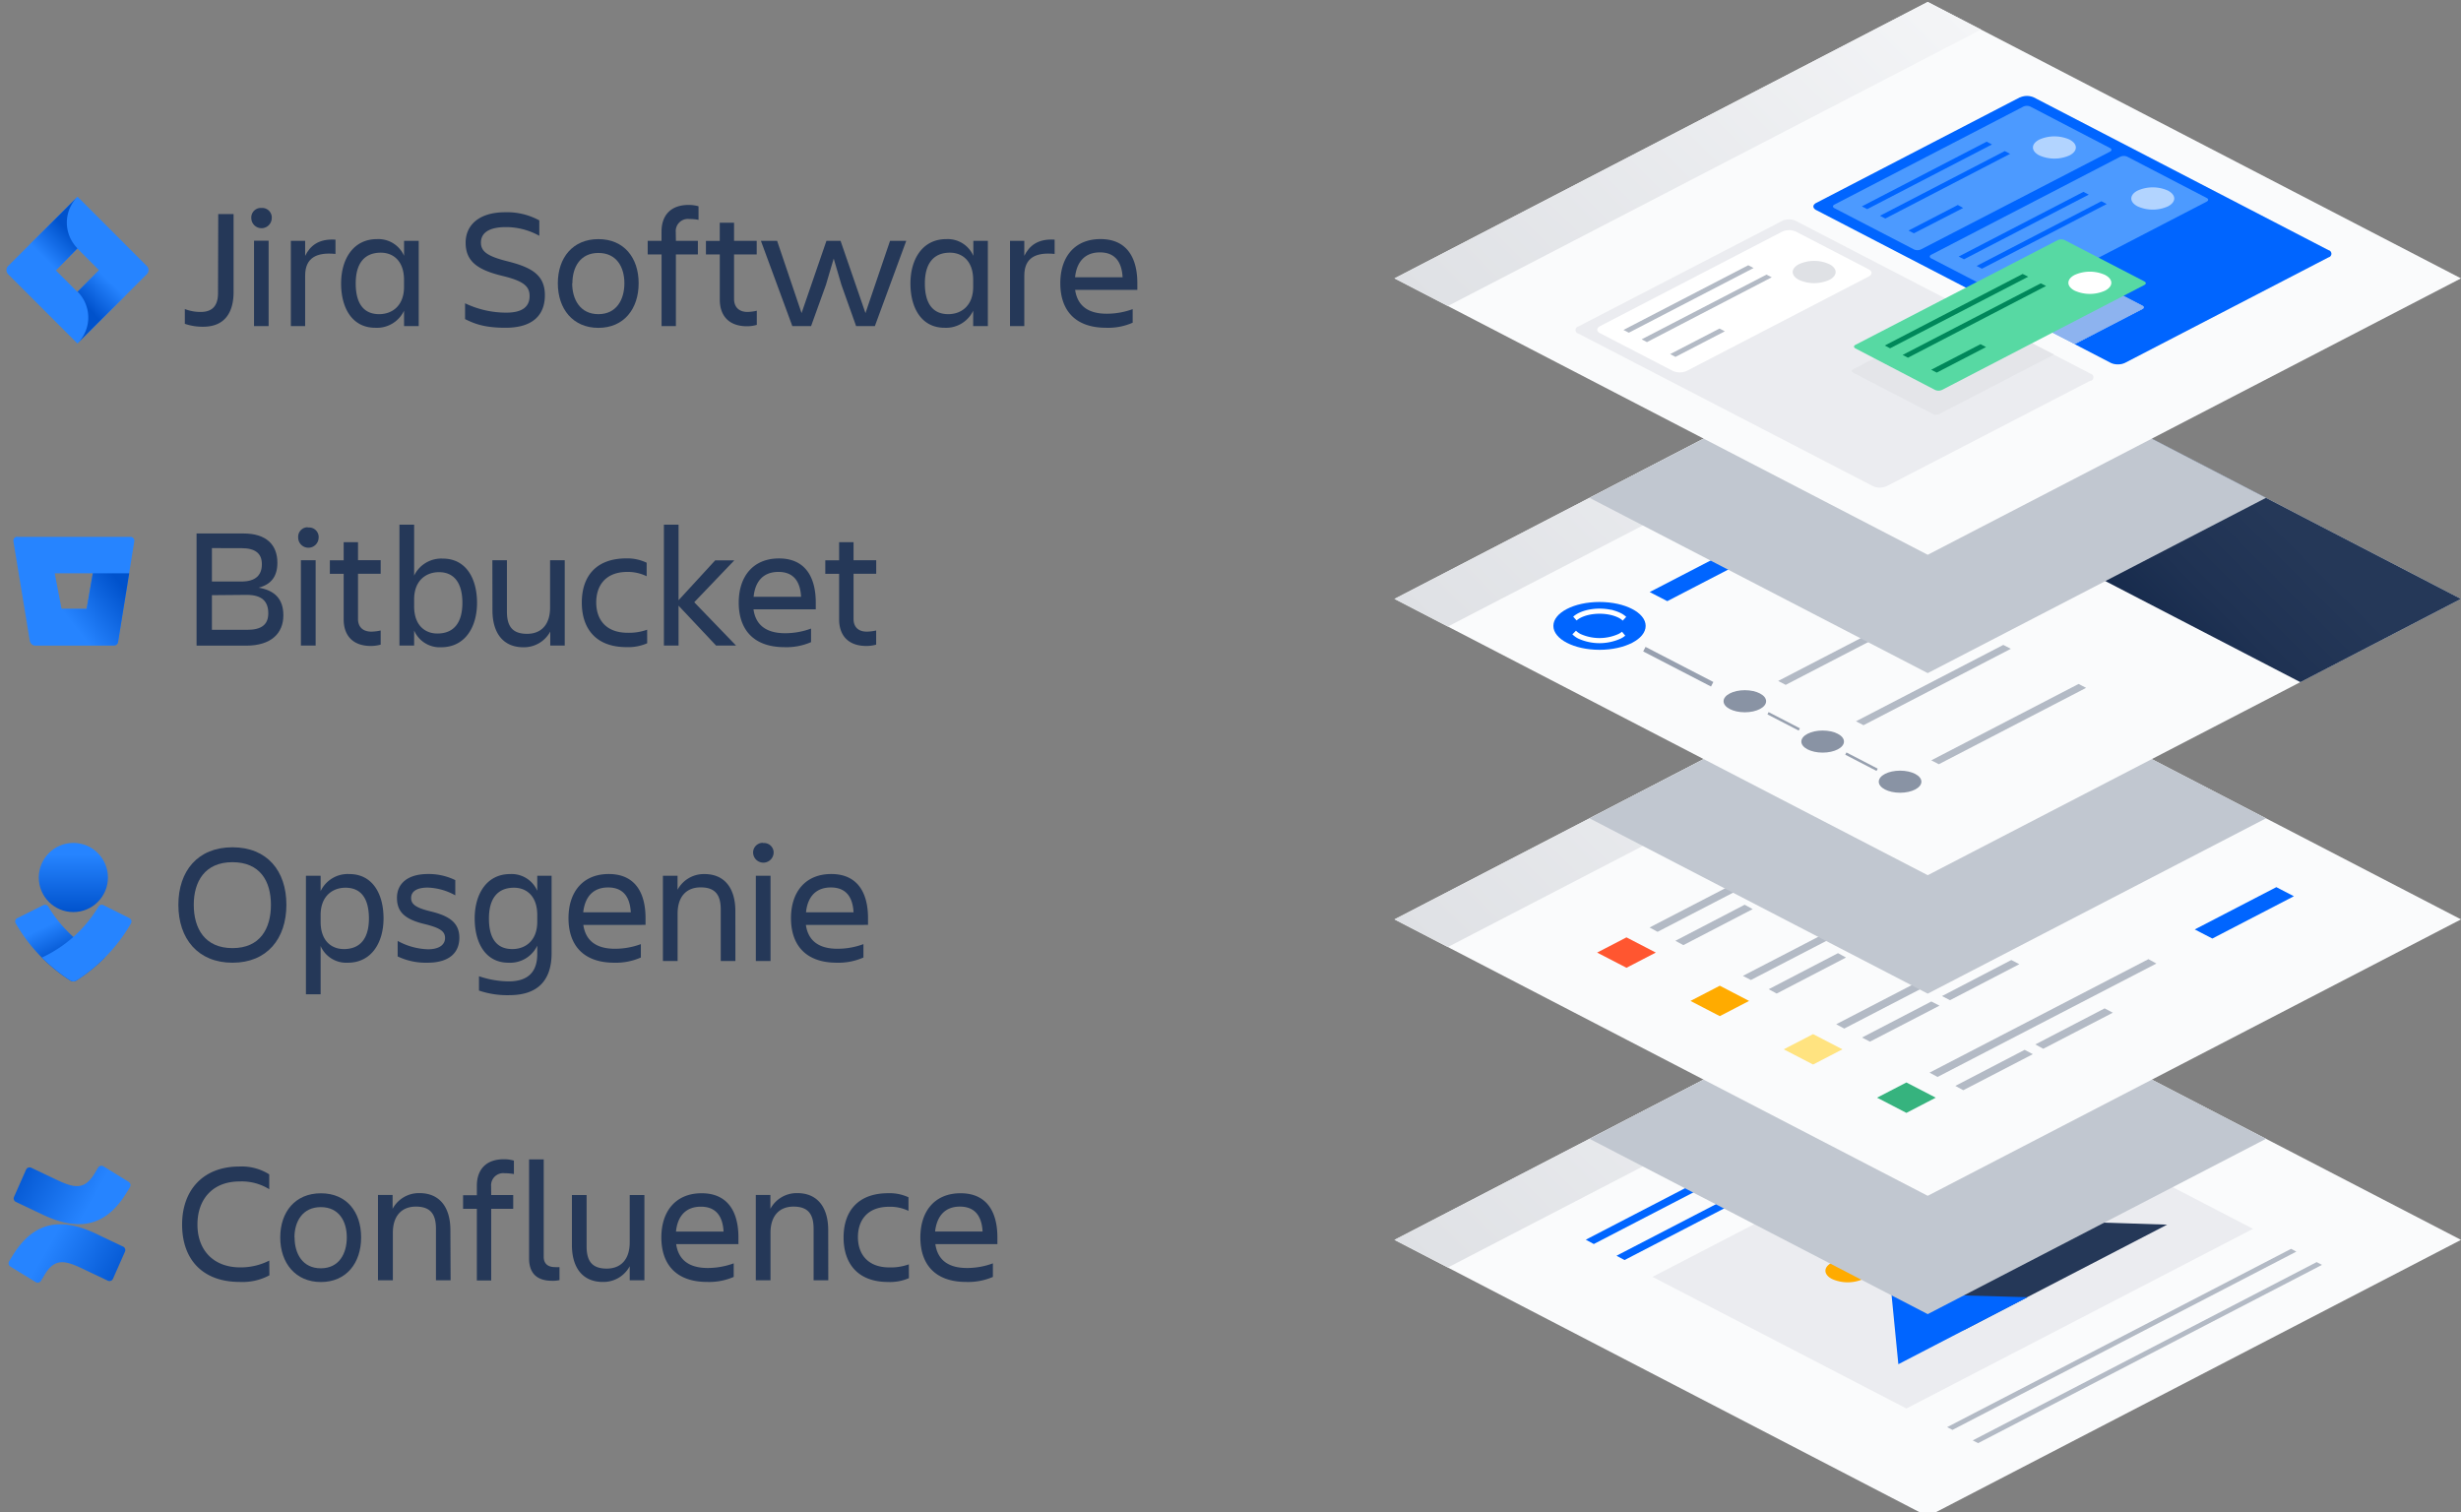 <svg xmlns="http://www.w3.org/2000/svg" xmlns:xlink="http://www.w3.org/1999/xlink" viewBox="0 0 568 349"><rect x="0" y="0" width="568" height="349" fill="#808080" stroke="none"/><defs><style>.cls-1{isolation:isolate;}.cls-2{fill:#fafbfc;}.cls-3{fill:url(#linear-gradient);}.cls-4{fill:#b3bac5;}.cls-5{fill:#0065ff;}.cls-6{fill:#ebecf0;}.cls-7{fill:#253858;}.cls-8{fill:#ffab00;}.cls-9{fill:#c1c7d0;}.cls-28,.cls-9{mix-blend-mode:multiply;}.cls-10{fill:url(#linear-gradient-2);}.cls-11{fill:#36b37e;}.cls-12{fill:#4c9aff;}.cls-13{fill:#ffe380;}.cls-14{fill:#ff5630;}.cls-15{fill:url(#linear-gradient-3);}.cls-16{fill:url(#linear-gradient-4);}.cls-17,.cls-18,.cls-19,.cls-21,.cls-23,.cls-24,.cls-36{fill:none;}.cls-17{stroke:#57d9a3;}.cls-17,.cls-18,.cls-19,.cls-21,.cls-23,.cls-24{stroke-miterlimit:10;}.cls-17,.cls-18,.cls-19,.cls-21,.cls-24{stroke-width:1.18px;}.cls-18{stroke:#ff7452;}.cls-19{stroke:#a5adba;}.cls-20{fill:#42526e;}.cls-21,.cls-23{stroke:#97a0af;}.cls-22{fill:#8993a4;}.cls-23{stroke-width:0.59px;}.cls-24{stroke:#fff;}.cls-25{fill:url(#linear-gradient-5);}.cls-26,.cls-28{opacity:0.63;}.cls-27{fill:#dfe1e5;}.cls-29{fill:#fff;}.cls-30{fill:#57d9a3;}.cls-31{fill:#00875a;}.cls-32{fill:#b2d4ff;}.cls-33{fill:#2684ff;}.cls-34{fill:url(#linear-gradient-6);}.cls-35{fill:url(#linear-gradient-7);}.cls-37{fill:url(#linear-gradient-8);}.cls-38{fill:url(#linear-gradient-9);}.cls-39{fill:url(#linear-gradient-10);}.cls-40{fill:url(#linear-gradient-11);}.cls-41{fill:url(#linear-gradient-12);}</style><linearGradient id="linear-gradient" x1="341.34" y1="305.66" x2="437.74" y2="209.26" gradientUnits="userSpaceOnUse"><stop offset="0" stop-color="#dfe1e5"/><stop offset="1" stop-color="#f4f5f7"/></linearGradient><linearGradient id="linear-gradient-2" x1="341.34" y1="231.69" x2="437.74" y2="135.29" xlink:href="#linear-gradient"/><linearGradient id="linear-gradient-3" x1="341.34" y1="157.72" x2="437.74" y2="61.32" xlink:href="#linear-gradient"/><linearGradient id="linear-gradient-4" x1="-257.08" y1="-1400.38" x2="-179.7" y2="-1400.38" gradientTransform="matrix(0.71, -0.71, -0.71, -0.71, -341.5, -1025.4)" gradientUnits="userSpaceOnUse"><stop offset="0" stop-color="#091e42"/><stop offset="0.07" stop-color="#0d2245"/><stop offset="0.49" stop-color="#1f3253"/><stop offset="0.79" stop-color="#253858"/></linearGradient><linearGradient id="linear-gradient-5" x1="341.34" y1="83.75" x2="437.74" y2="-12.66" xlink:href="#linear-gradient"/><linearGradient id="linear-gradient-6" x1="16.99" y1="-1943.25" x2="9.99" y2="-1950.25" gradientTransform="matrix(1, 0, 0, -1, 0, -1891)" gradientUnits="userSpaceOnUse"><stop offset="0.18" stop-color="#0052cc"/><stop offset="1" stop-color="#2684ff"/></linearGradient><linearGradient id="linear-gradient-7" x1="18.84" y1="-1963.35" x2="25.82" y2="-1956.37" xlink:href="#linear-gradient-6"/><linearGradient id="linear-gradient-8" x1="31.77" y1="-2025.62" x2="17.89" y2="-2036.45" xlink:href="#linear-gradient-6"/><linearGradient id="linear-gradient-9" x1="16.93" y1="-6062.94" x2="16.93" y2="-6046.56" gradientTransform="translate(0 6260.14)" gradientUnits="userSpaceOnUse"><stop offset="0" stop-color="#2684ff"/><stop offset="0.82" stop-color="#0052cc"/></linearGradient><linearGradient id="linear-gradient-10" x1="12.01" y1="-6047.01" x2="17.5" y2="-6035.52" gradientTransform="translate(0 6260.14)" gradientUnits="userSpaceOnUse"><stop offset="0" stop-color="#2684ff"/><stop offset="0.62" stop-color="#0052cc"/></linearGradient><linearGradient id="linear-gradient-11" x1="28.74" y1="-2188.76" x2="11.15" y2="-2178.65" gradientTransform="matrix(1, 0, 0, -1, 0, -1891)" gradientUnits="userSpaceOnUse"><stop offset="0" stop-color="#0052cc"/><stop offset="0.92" stop-color="#2380fb"/><stop offset="1" stop-color="#2684ff"/></linearGradient><linearGradient id="linear-gradient-12" x1="13337.9" y1="-10660.57" x2="13320.31" y2="-10650.47" gradientTransform="matrix(-1, 0, 0, 1, 13341.32, 10927.92)" xlink:href="#linear-gradient-11"/></defs><g class="cls-1"><g id="Layer_1" data-name="Layer 1"><path class="cls-2" d="M444.92,222.37l-123.07,63.8L444.92,350,568,286.17Z"/><path class="cls-3" d="M444.92,222.37l-123.07,63.8,12.31,6.38,123.07-63.8Z"/><path class="cls-4" d="M534.69,291.3l-79.38,41.15,1.23.64,79.38-41.15Z"/><path class="cls-4" d="M528.78,288.24,449.4,329.39l1.23.64L530,288.88Z"/><path class="cls-5" d="M436.72,249.45,366,286.13l1.85,1,70.77-36.69Z"/><path class="cls-5" d="M423.86,263.52l-50.77,26.31,1.85,1,50.77-26.32Z"/><path class="cls-6" d="M461.4,253.24l-80,41.47L440,325.09l80-41.47Z"/><path class="cls-7" d="M450.08,281.06l50.09,1.6-47,24.37Z"/><path class="cls-5" d="M436.54,298.54l31.44.86-29.84,15.47Z"/><path class="cls-8" d="M430.08,295.19c2-1,2-2.72,0-3.76a8.86,8.86,0,0,0-7.27,0c-2,1-2,2.72,0,3.76A8.86,8.86,0,0,0,430.08,295.19Z"/><path class="cls-9" d="M444.92,222.37l-78.06,40.47,78.06,40.47L523,262.84Z"/><path class="cls-2" d="M444.92,148.4,321.85,212.2,444.92,276,568,212.2Z"/><path class="cls-10" d="M444.92,148.4,321.85,212.2l12.31,6.38,123.07-63.8Z"/><path class="cls-4" d="M495.86,221.38l-50.52,26.19,1.84,1,50.52-26.18Z"/><path class="cls-4" d="M467.29,242.31l-16,8.32,1.84,1,16.05-8.32Z"/><path class="cls-4" d="M485.75,232.74l-16,8.32,1.84,1,16.05-8.32Z"/><polygon class="cls-5" points="506.55 214.52 525.38 204.76 529.43 206.86 510.61 216.62 506.55 214.52"/><polygon class="cls-11" points="446.77 253.35 440 256.86 433.23 253.35 440 249.84 446.77 253.35"/><path class="cls-4" d="M474.32,210.21,423.8,236.4l1.85,1,50.52-26.19Z"/><path class="cls-4" d="M445.75,231.15l-16,8.32,1.84.95,16.05-8.31Z"/><path class="cls-4" d="M464.21,221.58l-16,8.32,1.85.95,16-8.31Z"/><polygon class="cls-12" points="485.01 203.35 503.84 193.59 507.9 195.7 489.07 205.46 485.01 203.35"/><polygon class="cls-13" points="425.23 242.19 418.46 245.7 411.69 242.19 418.46 238.68 425.23 242.19"/><path class="cls-4" d="M452.78,199.05l-50.52,26.19,1.85.95L454.63,200Z"/><path class="cls-4" d="M424.21,220l-16,8.32,1.85,1,16-8.32Z"/><path class="cls-4" d="M442.67,210.41l-16,8.32,1.85,1,16-8.32Z"/><polygon class="cls-14" points="463.47 192.19 482.3 182.43 486.36 184.53 467.53 194.29 463.47 192.19"/><polygon class="cls-8" points="403.69 231.02 396.93 234.53 390.16 231.02 396.93 227.51 403.69 231.02"/><path class="cls-4" d="M431.24,187.88l-50.52,26.19,1.85,1,50.52-26.19Z"/><path class="cls-4" d="M402.67,208.82l-16,8.32,1.85,1,16-8.31Z"/><path class="cls-4" d="M421.14,199.25l-16.05,8.32,1.85,1,16-8.31Z"/><polygon class="cls-14" points="441.94 181.03 460.76 171.26 464.82 173.37 445.99 183.13 441.94 181.03"/><polygon class="cls-14" points="382.16 219.86 375.39 223.37 368.62 219.86 375.39 216.35 382.16 219.86"/><path class="cls-9" d="M444.92,148.4l-78.06,40.47,78.06,40.47L523,188.87Z"/><path class="cls-2" d="M444.92,74.43l-123.07,63.8L444.92,202,568,138.23Z"/><path class="cls-15" d="M444.92,74.43l-123.07,63.8,12.31,6.38,123.07-63.8Z"/><g id="Layer_2" data-name="Layer 2"><g id="Layer_1-2" data-name="Layer 1-2"><g id="Layer_2-2" data-name="Layer 2-2"><g id="Software"><polygon class="cls-16" points="420.58 100.25 457.65 81.03 568 138.23 530.93 157.45 420.58 100.25"/><line class="cls-17" x1="451.28" y1="111.35" x2="464.6" y2="104.45"/><line class="cls-18" x1="456.5" y1="114.06" x2="469.82" y2="107.15"/><line class="cls-19" x1="471.56" y1="111.66" x2="484.3" y2="105.05"/><line class="cls-18" x1="476.77" y1="114.36" x2="489.51" y2="107.75"/><line class="cls-18" x1="480.24" y1="117.96" x2="498.78" y2="108.35"/><line class="cls-19" x1="491.83" y1="117.36" x2="503.99" y2="111.05"/><line class="cls-17" x1="477.35" y1="124.87" x2="488.93" y2="118.86"/><line class="cls-17" x1="482.56" y1="127.57" x2="509.21" y2="113.76"/><line class="cls-19" x1="497.62" y1="125.17" x2="514.42" y2="116.46"/><line class="cls-19" x1="446.65" y1="108.95" x2="457.08" y2="103.55"/></g></g><polygon class="cls-20" points="420.58 100.25 457.65 81.03 464.61 84.63 427.53 103.85 420.58 100.25"/><ellipse class="cls-5" cx="369.17" cy="144.46" rx="10.65" ry="5.52"/><line class="cls-21" x1="379.52" y1="149.83" x2="395.17" y2="157.93"/><ellipse class="cls-22" cx="402.71" cy="161.85" rx="4.91" ry="2.55"/><line class="cls-23" x1="408.06" y1="164.62" x2="415.28" y2="168.36"/><ellipse class="cls-22" cx="420.67" cy="171.16" rx="4.92" ry="2.55"/><ellipse class="cls-22" cx="438.54" cy="180.42" rx="4.92" ry="2.55"/><line class="cls-23" x1="426.02" y1="173.93" x2="433.24" y2="177.67"/><polygon class="cls-5" points="380.75 136.65 424.2 114.13 428.25 116.23 384.81 138.75 380.75 136.65"/><polygon class="cls-4" points="410.4 157.17 444.4 139.54 446.14 140.44 412.14 158.07 410.4 157.17"/><polygon class="cls-4" points="428.36 166.48 462.36 148.85 464.1 149.75 430.1 167.38 428.36 166.48"/><polygon class="cls-4" points="445.74 175.49 479.74 157.86 481.48 158.76 447.48 176.39 445.74 175.49"/><path class="cls-24" d="M374.73,146.26a4.66,4.66,0,0,1-.93.6,11.27,11.27,0,0,1-9.27,0,4.83,4.83,0,0,1-1.21-.87"/><path class="cls-24" d="M363.49,142.77c1.81-1.63,5.82-2.19,9-1.25a9.26,9.26,0,0,1,1.35.53,4.87,4.87,0,0,1,1.09.76"/></g></g><path class="cls-9" d="M444.92,74.43,366.86,114.9l78.06,40.46L523,114.9Z"/><path class="cls-2" d="M444.92.45,321.85,64.25l123.07,63.8L568,64.25Z"/><path class="cls-25" d="M444.92.45,321.85,64.25l12.31,6.38L457.23,6.83Z"/><path class="cls-6" d="M482.46,87.86l-47,24.34a3.93,3.93,0,0,1-3.2,0L364.3,77a.85.85,0,0,1,0-1.66l47-24.34a2.45,2.45,0,0,1,.72-.27,4.24,4.24,0,0,1,.88-.09,4.07,4.07,0,0,1,.87.09,2.52,2.52,0,0,1,.73.27l68,35.25a.85.85,0,0,1,0,1.66Zm54.95-30.15-68-35.25a3.93,3.93,0,0,0-3.2,0L419.26,46.8a1.61,1.61,0,0,0-.53.38.75.75,0,0,0-.2.46.69.69,0,0,0,.17.46,1.36,1.36,0,0,0,.5.39l68,35.25a3.86,3.86,0,0,0,1.65.33,3.79,3.79,0,0,0,1.62-.36l46.95-24.34a.85.85,0,0,0,0-1.66Z"/><path class="cls-5" d="M466.21,22.46,419.26,46.8a1.61,1.61,0,0,0-.53.38.75.75,0,0,0-.2.46.71.71,0,0,0,.17.46,1.36,1.36,0,0,0,.5.39l39.69,20.58L474.52,61A1.77,1.77,0,0,1,476,61l18.47,9.57c.19.1.3.23.3.38a.47.47,0,0,1-.3.38l-15.63,8.1,8.36,4.34a3.86,3.86,0,0,0,1.65.33,3.79,3.79,0,0,0,1.62-.36l46.95-24.34a.85.85,0,0,0,0-1.66l-68-35.25a3.93,3.93,0,0,0-3.2,0Z"/><g class="cls-26"><path class="cls-27" d="M454.15,71.52l-26.4,13.69a1.14,1.14,0,0,0-.27.17.43.43,0,0,0-.1.22.31.31,0,0,0,.07.22.69.69,0,0,0,.24.19l18.46,9.57a1.52,1.52,0,0,0,.36.12,1.93,1.93,0,0,0,.42,0,2.65,2.65,0,0,0,.42-.06,1.16,1.16,0,0,0,.34-.14l26.4-13.68Z"/></g><path class="cls-5" d="M494.46,70.54,476,61a1.77,1.77,0,0,0-1.47,0l-15.63,8.1L478.83,79.4l15.63-8.1a.47.47,0,0,0,.3-.38C494.76,70.77,494.65,70.64,494.46,70.54Z"/><g class="cls-28"><path class="cls-27" d="M494.46,70.54,476,61a1.77,1.77,0,0,0-1.47,0l-15.63,8.1L478.83,79.4l15.63-8.1a.47.47,0,0,0,.3-.38C494.76,70.77,494.65,70.64,494.46,70.54Z"/></g><path class="cls-12" d="M467,24.6,423.38,47.22c-.44.23-.44.6,0,.83l18.37,9.52a1.94,1.94,0,0,0,1.6,0L487,35c.44-.23.44-.6,0-.83L468.61,24.6A1.94,1.94,0,0,0,467,24.6Z"/><path class="cls-12" d="M489.35,36.18,445.72,58.8c-.44.23-.44.6,0,.83l18.37,9.52a1.94,1.94,0,0,0,1.6,0l43.63-22.62c.44-.23.44-.6,0-.83L491,36.18A1.94,1.94,0,0,0,489.35,36.18Z"/><path class="cls-29" d="M411.32,53.47l-42,21.79c-.89.45-.89,1.2,0,1.66l16.77,8.69a3.88,3.88,0,0,0,3.2,0l42-21.79c.88-.46.88-1.2,0-1.66l-16.77-8.69A3.88,3.88,0,0,0,411.32,53.47Z"/><path class="cls-27" d="M422.21,64.6c1.94-1,1.94-2.63,0-3.63a8.49,8.49,0,0,0-7,0c-1.94,1-1.94,2.63,0,3.63A8.49,8.49,0,0,0,422.21,64.6Z"/><path class="cls-4" d="M403.5,61.22,374.7,76.15l1.24.64,28.79-14.93Z"/><path class="cls-4" d="M407.69,63.39l-28.8,14.93,1.23.64L408.92,64Z"/><path class="cls-4" d="M396.86,75.83l-11.39,5.9,1.23.64,11.39-5.9Z"/><path class="cls-5" d="M458.52,32.7l-28.8,14.93,1.23.64,28.8-14.93Z"/><path class="cls-5" d="M462.7,34.87,433.9,49.8l1.23.64,28.8-14.93Z"/><path class="cls-5" d="M451.87,47.31l-11.38,5.9,1.23.64L453.1,48Z"/><path class="cls-5" d="M480.86,44.28l-28.8,14.93,1.23.64,28.8-14.93Z"/><path class="cls-5" d="M485,46.45l-28.8,14.93,1.23.64,28.8-14.93Z"/><path class="cls-30" d="M475,55.38,428.24,79.59c-.44.23-.44.6,0,.83L446.61,90a2,2,0,0,0,1.6,0l46.71-24.22c.44-.23.44-.6,0-.83l-18.37-9.52A1.94,1.94,0,0,0,475,55.38Z"/><path class="cls-29" d="M485.84,67.09c1.94-1,1.94-2.63,0-3.64a8.57,8.57,0,0,0-7,0c-1.94,1-1.94,2.64,0,3.64A8.57,8.57,0,0,0,485.84,67.09Z"/><path class="cls-31" d="M466.83,63.23,435,79.75l1.23.64,31.88-16.52Z"/><path class="cls-31" d="M471,65.4,439.13,81.92l1.23.64L472.24,66Z"/><path class="cls-31" d="M457.1,79.44l-11.38,5.9L447,86l11.38-5.9Z"/><path class="cls-32" d="M477.66,35.86c1.93-1,1.93-2.63,0-3.64a8.59,8.59,0,0,0-7,0c-1.94,1-1.94,2.64,0,3.64A8.59,8.59,0,0,0,477.66,35.86Z"/><path class="cls-32" d="M500.36,47.63c1.94-1,1.94-2.63,0-3.64a8.57,8.57,0,0,0-7,0c-1.94,1-1.94,2.64,0,3.64A8.49,8.49,0,0,0,500.36,47.63Z"/><g id="Layer_2-2-2" data-name="Layer 2"><g id="Blue"><path class="cls-7" d="M50.37,49.41h3.54v18c0,4.76-2.09,8-7,8a12.56,12.56,0,0,1-4.25-.67V71.33a10,10,0,0,0,3.66.67c3,0,4-1.79,4-4.37Z"/><path class="cls-7" d="M60.36,48a2.21,2.21,0,0,1,2.36,2,1.61,1.61,0,0,1,0,.31,2.36,2.36,0,1,1-4.72,0h0A2.21,2.21,0,0,1,60,48Zm-1.73,7.56H62V75.27H58.63Z"/><path class="cls-7" d="M67.13,55.59h3.3v3.46c1.14-2.32,3.13-4,7-3.74v3.3c-4.33-.44-7,.87-7,5V75.27h-3.3Z"/><path class="cls-7" d="M93.25,71.72a6.92,6.92,0,0,1-6.65,3.93c-5.23,0-7.87-4.44-7.87-10.23,0-5.55,2.76-10.23,8.27-10.23a6.46,6.46,0,0,1,6.26,3.86V55.59h3.38V75.26H93.26Zm-5.74.79c3,0,5.74-1.93,5.74-6.3V64.62c0-4.37-2.47-6.3-5.36-6.3-3.82,0-5.79,2.52-5.79,7.09,0,4.74,1.91,7.1,5.41,7.1Z"/><path class="cls-7" d="M116.67,75.65c-5,0-7.32-1-9.33-2V70a22,22,0,0,0,9.52,2.16c3.9,0,5.37-1.53,5.37-3.82s-1.42-3.5-6.34-4.68c-5.81-1.41-8.42-3.42-8.42-7.67,0-4,3.07-7,9.09-7a15.43,15.43,0,0,1,7.91,1.88v3.55a15.83,15.83,0,0,0-8-2C113,52.48,111,53.66,111,56c0,2.12,1.65,3.19,6.21,4.33,5.47,1.38,8.55,3.13,8.55,7.79C125.76,72.62,123.09,75.65,116.67,75.65Z"/><path class="cls-7" d="M128.75,65.38c0-5.9,3.46-10.19,9.36-10.19s9.29,4.29,9.29,10.19S144,75.67,138.11,75.67,128.75,71.29,128.75,65.38Zm3.31,0c0,3.74,1.85,7.13,6.05,7.13s6-3.39,6-7.13-1.81-7-6-7-6,3.28-6,7Z"/><path class="cls-7" d="M156,55.59h5.07v3.13H156V75.26h-3.31V58.72h-3.2V55.59h3.19V53.44c0-3.66,2.05-6.14,6.26-6.14a8.36,8.36,0,0,1,2.28.31v3.13a10.79,10.79,0,0,0-2.12-.19,2.8,2.8,0,0,0-3.13,3Z"/><path class="cls-7" d="M172.55,72a10.91,10.91,0,0,0,2.12-.28v3.26a8,8,0,0,1-2.28.32c-4.21,0-6.26-2.48-6.26-6.14V58.73h-3.2V55.6h3.19V51.41h3.3v4.18h5.23v3.13h-5.23V69.05C169.44,70.78,170.46,72,172.55,72Z"/><path class="cls-7" d="M175.62,55.59h3.74L185,72.27l5.74-16.68H194l5.75,16.68,5.67-16.68h3.74l-7.24,19.67h-4.33l-3.39-9.52-1.78-6.06-1.79,6.06-3.43,9.52h-4.33Z"/><path class="cls-7" d="M224.61,71.72A6.93,6.93,0,0,1,218,75.65c-5.23,0-7.87-4.44-7.87-10.23,0-5.55,2.75-10.23,8.26-10.23a6.45,6.45,0,0,1,6.26,3.86V55.59H228V75.26h-3.39Zm-5.75.79c3,0,5.75-1.93,5.75-6.3V64.62c0-4.37-2.48-6.3-5.37-6.3-3.8,0-5.78,2.54-5.78,7.1,0,4.73,1.9,7.09,5.4,7.09Z"/><path class="cls-7" d="M233.11,55.59h3.3v3.46c1.14-2.32,3.13-4,7-3.74v3.3c-4.33-.44-7,.87-7,5V75.27h-3.3Z"/><path class="cls-7" d="M255.3,75.65c-7.36,0-10.58-4.24-10.58-10.28S248,55.18,254,55.18s8.5,4.21,8.5,10.19V66.9H248.14c.48,3.35,2.64,5.51,7.28,5.51a17.4,17.4,0,0,0,6-1.06v3.13A14,14,0,0,1,255.3,75.65ZM248.1,64h11c-.2-3.66-1.85-5.75-5.23-5.75-3.57,0-5.39,2.31-5.74,5.73Z"/><path class="cls-33" d="M33.87,61.38,19.3,46.8l-1.42-1.41h0l-11,11h0l-5,5a1.35,1.35,0,0,0,0,1.9l10,10,6,6,11-11,.17-.17,4.84-4.84A1.33,1.33,0,0,0,33.87,61.38Zm-16,6-5-5,5-5,5,5Z"/><path class="cls-34" d="M17.88,57.32a8.43,8.43,0,0,1,0-11.89l-11,11,6,6Z"/><path class="cls-35" d="M22.9,62.32l-5,5a8.42,8.42,0,0,1,0,11.92h0l11-11Z"/></g></g><path class="cls-7" d="M45.37,123.13H56.19c5.27,0,7.83,2.6,7.83,6.76,0,3.13-1.42,5-4.33,5.75,3.82.63,5.71,2.71,5.71,6.38,0,4.13-2.8,7-8.58,7H45.37Zm3.54,3.38v7.71h6.81c3.34,0,4.72-1.53,4.72-4s-1.5-3.7-4.72-3.7Zm0,10.86v8H57c3.38,0,4.92-1.22,4.92-3.82,0-2.75-1.46-4.25-5-4.25Z"/><path class="cls-7" d="M71.18,121.75a2.21,2.21,0,0,1,2.36,2,1.61,1.61,0,0,1,0,.31,2.36,2.36,0,1,1-4.72,0,2.21,2.21,0,0,1,2-2.36A1.71,1.71,0,0,1,71.18,121.75Zm-1.73,7.55h3.4V149h-3.4Z"/><path class="cls-7" d="M85.74,145.79a10.79,10.79,0,0,0,2.12-.27v3.26a8,8,0,0,1-2.28.31c-4.21,0-6.26-2.48-6.26-6.13V132.45H76.13v-3.13h3.19v-4.18h3.31v4.16h5.23v3.13H82.63v10.45C82.63,144.61,83.66,145.79,85.74,145.79Z"/><path class="cls-7" d="M95.58,145.52V149H92.19v-27.9h3.39v11.76a6.94,6.94,0,0,1,6.65-3.93c5.23,0,7.87,4.45,7.87,10.23,0,5.55-2.76,10.23-8.27,10.23A6.43,6.43,0,0,1,95.58,145.52Zm5.74-13.46c-3,0-5.74,1.93-5.74,6.29v1.58c0,4.37,2.48,6.29,5.36,6.29,3.82,0,5.78-2.51,5.78-7.08s-1.9-7.08-5.4-7.08Z"/><path class="cls-7" d="M113.64,129.3H117v11.88c0,3.54,1.42,5.11,4.65,5.11s5.31-2.08,5.31-6.06V129.3h3.38V149H127v-3.23a6.89,6.89,0,0,1-6.22,3.62c-4.52,0-7.12-3.13-7.12-8.53Z"/><path class="cls-7" d="M149.37,148.47a10.89,10.89,0,0,1-4.8.89c-7,0-10.29-4.24-10.29-10.28s3.27-10.2,10.29-10.2a10.34,10.34,0,0,1,4.68,1V133a9.89,9.89,0,0,0-4.44-1c-5.12,0-7.2,3.23-7.2,7.05s2.12,7,7.28,7a12.39,12.39,0,0,0,4.47-.71Z"/><path class="cls-7" d="M153.23,149v-27.9h3.38v17.44l8.46-9.21h4.41L160.23,139l9.65,10h-4.61l-8.66-9.21V149Z"/><path class="cls-7" d="M181.09,149.37c-7.36,0-10.59-4.25-10.59-10.28s3.31-10.2,9.29-10.2,8.49,4.21,8.49,10.2v1.55H173.91c.45,3.34,2.63,5.51,7.28,5.51a17.22,17.22,0,0,0,6-1.07v3.13A14.19,14.19,0,0,1,181.09,149.37Zm-7.2-11.62h11c-.19-3.67-1.84-5.75-5.23-5.75-3.58,0-5.39,2.3-5.72,5.73Z"/><path class="cls-7" d="M200.09,145.79a10.89,10.89,0,0,0,2.13-.27v3.26a8,8,0,0,1-2.29.31c-4.2,0-6.26-2.48-6.26-6.13V132.45h-3.19v-3.13h3.19v-4.18H197v4.16h5.23v3.13H197v10.45C197,144.61,198,145.79,200.09,145.79Z"/><polygon class="cls-36" points="14.19 140.54 20.02 140.54 21.43 132.32 12.63 132.32 14.19 140.54"/><path class="cls-33" d="M4,123.88a.89.89,0,0,0-.91.88.86.86,0,0,0,0,.16l3.79,23a1.21,1.21,0,0,0,1.19,1H26.34a.92.92,0,0,0,.9-.75L31,124.92a.9.9,0,0,0-.74-1H4Zm16,16.66H14.21l-1.58-8.22h8.79Z"/><path class="cls-37" d="M29.82,132.32h-8.4L20,140.54H14.21l-6.87,8.15a1.26,1.26,0,0,0,.79.29H26.34a.92.92,0,0,0,.9-.75Z"/><g id="Layer_2-3" data-name="Layer 2"><g id="Layer_1-2-2" data-name="Layer 1-2"><circle class="cls-38" cx="16.93" cy="202.53" r="7.98"/><path class="cls-39" d="M16.25,226.33A38.51,38.51,0,0,1,3.62,213.11a.89.89,0,0,1,.33-1.2H4l6-3a.9.9,0,0,1,1.17.36,29.83,29.83,0,0,0,13,11.74,38.17,38.17,0,0,1-6.58,5.31A1.27,1.27,0,0,1,16.25,226.33Z"/><path class="cls-33" d="M17.61,226.33a38.42,38.42,0,0,0,12.63-13.22.89.89,0,0,0-.36-1.2h0l-6-3a.88.88,0,0,0-1.16.36A29.88,29.88,0,0,1,9.68,221a38.58,38.58,0,0,0,6.57,5.31A1.28,1.28,0,0,0,17.61,226.33Z"/></g></g><path class="cls-7" d="M41.17,208.83c0-7.8,4.48-13.27,12.48-13.27S66.1,201,66.1,208.83,61.63,222.2,53.67,222.2,41.17,216.69,41.17,208.83Zm3.55,0c0,5.47,2.55,10,8.94,10s8.87-4.52,8.87-10S60,199,53.64,199,44.72,203.47,44.72,208.83Z"/><path class="cls-7" d="M74,218.35v11.13H70.61V202.14H74v3.54a6.93,6.93,0,0,1,6.65-3.94c5.24,0,7.87,4.45,7.87,10.23,0,5.55-2.75,10.23-8.26,10.23A6.46,6.46,0,0,1,74,218.35Zm5.75-13.46c-3,0-5.75,1.93-5.75,6.3v1.57c0,4.37,2.48,6.29,5.37,6.29,3.82,0,5.78-2.51,5.78-7.08C85.13,207.25,83.24,204.89,79.74,204.89Z"/><path class="cls-7" d="M98.63,222.2a15.14,15.14,0,0,1-6.85-1.45v-3.58a15.5,15.5,0,0,0,7,1.93c2.6,0,3.94-1.06,3.94-2.6s-1.14-2.36-4.88-3.26c-4.37-1.07-6.22-2.76-6.22-6,0-3.43,2.64-5.51,7.13-5.51a13.88,13.88,0,0,1,6.33,1.41v3.51a13.9,13.9,0,0,0-6.37-1.79c-2.48,0-3.82.86-3.82,2.4,0,1.38.94,2.24,4.56,3.11,4.37,1.06,6.57,2.68,6.57,6.1C106,219.72,103.9,222.2,98.63,222.2Z"/><path class="cls-7" d="M124,218.27a6.94,6.94,0,0,1-6.65,3.93c-5.2,0-7.79-4.44-7.79-10.23,0-5.54,2.71-10.23,8.18-10.23A6.45,6.45,0,0,1,124,205.6v-3.46h3.31V220c0,5.79-2.72,9.69-9.76,9.69a20.28,20.28,0,0,1-7-1.06v-3.31a21.81,21.81,0,0,0,6.84,1.19c4.92,0,6.61-2.64,6.61-6.3Zm-5.75.78c3,0,5.75-1.92,5.75-6.29v-1.57c0-4.37-2.48-6.3-5.37-6.3-3.81,0-5.78,2.52-5.78,7.08C112.83,216.69,114.72,219.05,118.22,219.05Z"/><path class="cls-7" d="M141.79,222.2c-7.35,0-10.58-4.25-10.58-10.28s3.3-10.19,9.29-10.19,8.49,4.2,8.49,10.19v1.55H134.63c.48,3.34,2.64,5.51,7.28,5.51a17.18,17.18,0,0,0,6-1.07V221A14.29,14.29,0,0,1,141.79,222.2Zm-7.2-11.63h11c-.2-3.66-1.85-5.74-5.23-5.74-3.58,0-5.37,2.3-5.75,5.73Z"/><path class="cls-7" d="M169.73,221.81h-3.38V209.93c0-3.55-1.42-5.12-4.65-5.12s-5.31,2.08-5.31,6.06v10.94H153V202.13h3.38v3.23a6.89,6.89,0,0,1,6.22-3.62c4.52,0,7.12,3.13,7.12,8.54Z"/><path class="cls-7" d="M176.19,194.58a2.21,2.21,0,0,1,2.36,2v.31a2.37,2.37,0,0,1-4.73,0h0a2.24,2.24,0,0,1,2.11-2.36A1.13,1.13,0,0,1,176.19,194.58Zm-1.74,7.56h3.39v19.67h-3.39Z"/><path class="cls-7" d="M193.15,222.2c-7.36,0-10.59-4.25-10.59-10.28s3.31-10.19,9.29-10.19,8.49,4.2,8.49,10.19v1.55H186c.47,3.34,2.63,5.51,7.28,5.51a17.12,17.12,0,0,0,6-1.07V221A14.27,14.27,0,0,1,193.15,222.2ZM186,210.57h11c-.19-3.66-1.85-5.74-5.23-5.74-3.58,0-5.39,2.3-5.74,5.73Z"/><path class="cls-7" d="M62.18,294.35a13.14,13.14,0,0,1-6.85,1.53c-8.5,0-13.3-5.11-13.3-13.26,0-7.87,4.8-13.38,13.22-13.38a11.87,11.87,0,0,1,6.89,1.81v3.43a12,12,0,0,0-6.89-1.79c-6.06,0-9.68,4-9.68,9.95s3.74,9.88,9.88,9.88a14.54,14.54,0,0,0,6.7-1.57Z"/><path class="cls-7" d="M64.68,285.61c0-5.9,3.46-10.19,9.39-10.19s9.28,4.29,9.28,10.19-3.42,10.29-9.28,10.29S64.68,291.52,64.68,285.61Zm3.31,0c0,3.74,1.84,7.12,6.05,7.12s6-3.38,6-7.12-1.81-7-6-7-6.08,3.3-6.08,7Z"/><path class="cls-7" d="M104,295.49h-3.38V283.61c0-3.54-1.41-5.12-4.64-5.12s-5.31,2.09-5.31,6.06v10.94H87.24V275.81h3.37V279a6.89,6.89,0,0,1,6.22-3.62c4.53,0,7.12,3.13,7.12,8.54Z"/><path class="cls-7" d="M113.37,275.82h5.08V279h-5.08v16.54h-3.31V279h-3.18v-3.13h3.18v-2.17c0-3.66,2-6.14,6.26-6.14a8.07,8.07,0,0,1,2.29.32v3.1a11.72,11.72,0,0,0-2.13-.19,2.8,2.8,0,0,0-3.13,3Z"/><path class="cls-7" d="M127.38,295.61c-3.23,0-5.27-1.53-5.27-5.16V267.59h3.38v22.47c0,1.79,1.18,2.4,2.64,2.4a8,8,0,0,0,1,0v3A7.2,7.2,0,0,1,127.38,295.61Z"/><path class="cls-7" d="M132,275.82h3.39v11.87c0,3.54,1.41,5.11,4.64,5.11s5.31-2.08,5.31-6.06V275.82h3.39v19.67h-3.39v-3.23a6.88,6.88,0,0,1-6.21,3.62c-4.53,0-7.13-3.13-7.13-8.53Z"/><path class="cls-7" d="M163.23,295.88c-7.36,0-10.59-4.25-10.59-10.28s3.31-10.19,9.29-10.19,8.5,4.2,8.5,10.19v1.55H156.06c.48,3.34,2.64,5.51,7.28,5.51a17.6,17.6,0,0,0,6-1.07v3.13A14.17,14.17,0,0,1,163.23,295.88ZM156,284.26h11c-.2-3.67-1.85-5.75-5.24-5.75-3.58,0-5.39,2.3-5.74,5.73Z"/><path class="cls-7" d="M191.17,295.49h-3.39V283.61c0-3.54-1.41-5.12-4.64-5.12s-5.31,2.09-5.31,6.06v10.94h-3.39V275.81h3.37V279a6.89,6.89,0,0,1,6.22-3.62c4.52,0,7.12,3.13,7.12,8.54Z"/><path class="cls-7" d="M209.78,295a10.89,10.89,0,0,1-4.8.89c-7,0-10.28-4.25-10.28-10.28S198,275.4,205,275.4a10.33,10.33,0,0,1,4.68.94v3.13a9.85,9.85,0,0,0-4.47-.94c-5.11,0-7.2,3.22-7.2,7s2.13,7,7.28,7a12.36,12.36,0,0,0,4.47-.71Z"/><path class="cls-7" d="M223,295.88c-7.36,0-10.58-4.25-10.58-10.28s3.3-10.19,9.28-10.19,8.5,4.2,8.5,10.19v1.55H215.88c.47,3.34,2.64,5.51,7.28,5.51a17.18,17.18,0,0,0,6-1.07v3.13A14.29,14.29,0,0,1,223,295.88Zm-7.22-11.64h11c-.2-3.66-1.85-5.75-5.24-5.75C218,278.49,216.2,280.81,215.82,284.24Z"/><path class="cls-40" d="M3,289.66c-.29.45-.61,1-.89,1.46a.9.9,0,0,0,.3,1.22l5.82,3.57a.89.89,0,0,0,1.23-.29h0l.86-1.43c2.31-3.81,4.62-3.34,8.8-1.34l5.76,2.74a.89.89,0,0,0,1.19-.43v0l2.77-6.26a.89.89,0,0,0-.43-1.18c-1.23-.58-3.64-1.72-5.82-2.77C14.79,281.13,8.14,281.38,3,289.66Z"/><path class="cls-41" d="M29.1,275.45c.29-.44.63-1,.9-1.46a.9.9,0,0,0-.3-1.21l-5.81-3.58a.9.9,0,0,0-1.24.29v0l-.86,1.43c-2.32,3.78-4.64,3.33-8.81,1.34l-5.77-2.74A.9.9,0,0,0,6,270v0l-2.77,6.26a.9.9,0,0,0,.44,1.15l5.82,2.76C17.36,284,24,283.73,29.1,275.45Z"/></g></g></svg>